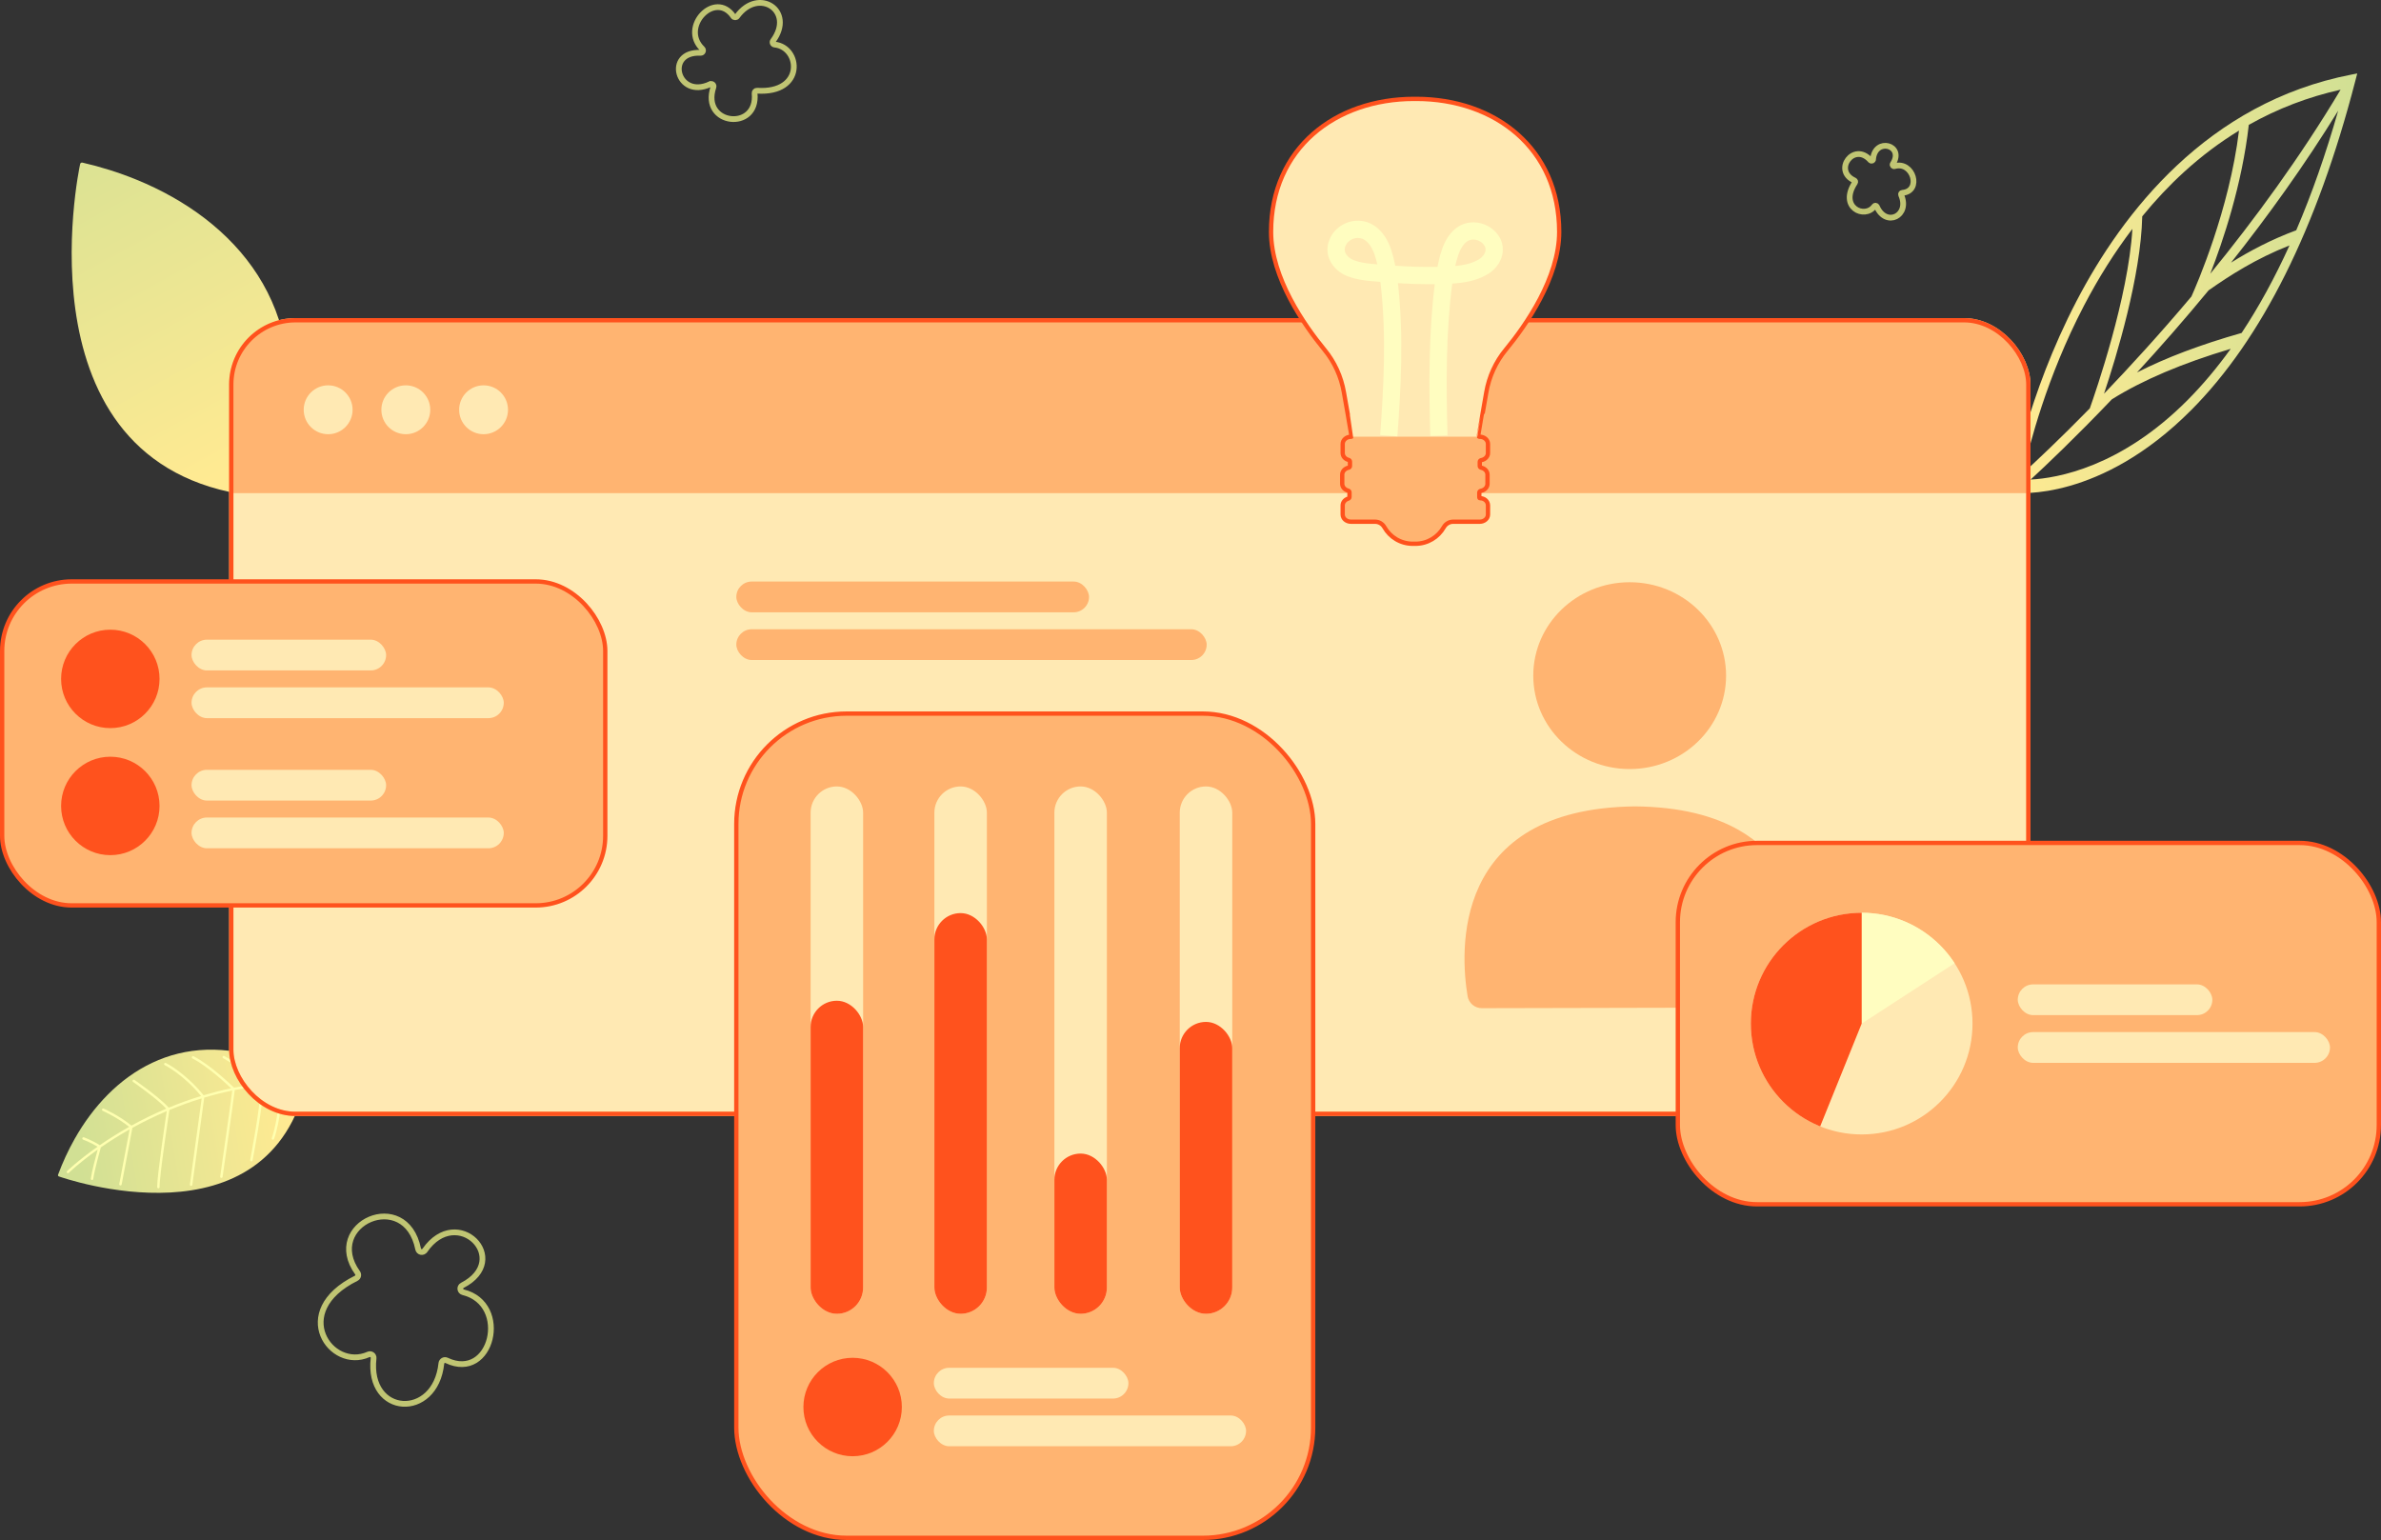 <?xml version="1.0" encoding="UTF-8"?> <svg xmlns="http://www.w3.org/2000/svg" xmlns:xlink="http://www.w3.org/1999/xlink" id="Layer_2" data-name="Layer 2" viewBox="0 0 1656.31 1071.29"><rect x="0" y="0" width="1656.31" height="1071.29" fill="#333333" stroke="none"/><defs><style> .cls-1, .cls-2, .cls-3 { fill: none; } .cls-4 { fill: url(#linear-gradient-3); } .cls-4, .cls-5, .cls-6 { fill-rule: evenodd; } .cls-7 { fill: url(#linear-gradient-2); } .cls-5 { fill: #ffffb0; } .cls-8, .cls-9 { fill: #ffb471; } .cls-8, .cls-10, .cls-2 { stroke: #ff521d; } .cls-8, .cls-10, .cls-2, .cls-3, .cls-11 { stroke-miterlimit: 10; } .cls-8, .cls-10, .cls-2, .cls-11 { stroke-width: 3px; } .cls-12 { fill: #ff521d; } .cls-10, .cls-13, .cls-11 { fill: #ffe9b3; } .cls-14 { clip-path: url(#clippath-1); } .cls-15 { fill: #fffdc0; } .cls-6 { fill: url(#linear-gradient); } .cls-3 { opacity: .8; stroke: #e3ea83; stroke-width: 4px; } .cls-11 { stroke: #ffcf7b; } .cls-16 { clip-path: url(#clippath); } </style><linearGradient id="linear-gradient" x1="198.59" y1="769.26" x2="52.69" y2="792.3" gradientUnits="userSpaceOnUse"><stop offset="0" stop-color="#ffea92"></stop><stop offset="1" stop-color="#d1e094"></stop></linearGradient><linearGradient id="linear-gradient-2" x1="1398.55" y1="197.07" x2="1639.8" y2="197.07" xlink:href="#linear-gradient"></linearGradient><linearGradient id="linear-gradient-3" x1="172.3" y1="320.13" x2="25.23" y2="50.09" xlink:href="#linear-gradient"></linearGradient><clipPath id="clippath"><circle class="cls-1" cx="1295.05" cy="712.07" r="77.1"></circle></clipPath><clipPath id="clippath-1"><path class="cls-10" d="M1047.5,243.29c14.01-17.07,37.14-50.07,37.14-81.98,0-58-44.55-92.52-99.52-92.52-.24,0-.46.01-.7.01-.23,0-.46-.01-.7-.01-54.96,0-99.52,34.52-99.52,92.52,0,31.91,23.12,64.91,37.13,81.98,7,8.52,11.65,18.71,13.53,29.58,0,0,5.46,30.75,5.36,30.87-.07.09-.47.09-.47.09-3.16,0-5.72,2.24-5.72,5.01v6.33c0,2.26,1.71,4.15,4.06,4.77.58.15.99.61.99,1.14v3.14c0,.56-.44,1.02-1.06,1.15-2.48.54-4.32,2.49-4.32,4.84v6.33c0,2.26,1.71,4.15,4.06,4.77.58.15.99.61.99,1.14v3.31c0,.51-.38.95-.93,1.12-2.21.69-3.8,2.53-3.8,4.71v6.33c0,2.77,2.56,5.01,5.72,5.01h16.78c2.7,0,5.17,1.47,6.5,3.82,3.9,6.89,11.29,11.53,19.77,11.53h1.81c8.48,0,15.87-4.65,19.77-11.53,1.33-2.35,3.8-3.82,6.5-3.82h18.51c3.16,0,5.72-2.24,5.72-5.01v-6.33c0-2.77-2.38-5.01-5.54-5.01-.39.02-.52-.33-.51-.58v-3.37c0-.59.5-1.06,1.15-1.18,2.6-.47,4.56-2.49,4.56-4.91v-6.33c0-2.34-1.84-4.3-4.32-4.84-.61-.13-1.06-.6-1.06-1.15v-2.97c0-.59.5-1.06,1.15-1.18,2.6-.47,4.56-2.49,4.56-4.91v-6.33c0-2.77-2.56-5.01-5.72-5.01,0,0-.58.07-.71-.09-.1-.13,5.27-30.87,5.27-30.87,1.88-10.86,6.54-21.05,13.53-29.58Z"></path></clipPath></defs><g id="Layer_1-2" data-name="Layer 1"><g><path class="cls-6" d="M213.1,749.81c-8.62-4.9-16.97-8.79-25.05-11.77-31.66-11.69-59.25-9.5-82.15,1.29-22.87,10.78-41.04,30.13-53.89,52.8-4.55,8.03-8.44,16.47-11.62,25.07-.18.47.06,1,.54,1.18.02,0,.05.02.08.02,2.46.87,146.37,51.44,172.57-67.58.09-.41-.11-.82-.47-1.01Z"></path><path class="cls-5" d="M46.67,814.67c-.34.33-.35.86-.03,1.2.32.34.86.35,1.2.02.06-.06,7.14-6.98,20.11-16.17-1.28,4.65-4.12,15.3-4.76,20.21-.06.47.27.89.73.95.46.06.89-.27.95-.74.75-5.76,4.67-19.85,5.26-21.95,5.69-3.94,12.4-8.23,20.05-12.54l-7.2,38c-.09.46.22.9.67.99.46.09.9-.22.99-.68l7.47-39.38c7.19-3.97,15.18-7.94,23.89-11.64-1.19,7.95-6.85,46.11-6.66,52.89.01.47.4.84.87.82.47-.01.83-.41.82-.87-.2-6.99,6.08-48.87,6.8-53.6,7.04-2.92,14.53-5.66,22.46-8.09l-8.19,59.91c-.06.47.26.9.73.96.46.06.89-.27.96-.73l8.29-60.68c6.23-1.86,12.73-3.51,19.47-4.91-1.17,9.84-8.36,59.67-8.38,59.82-.07.47.25.89.72.96.46.06.89-.26.96-.72.02-.15,7.49-51.95,8.45-60.41,5.84-1.17,11.87-2.13,18.07-2.87.17,12.66-7.3,51.4-7.33,51.51-.09.46.21.91.67,1,.46.09.91-.21,1-.68.02-.12,7.58-39.27,7.35-52.03,4-.44,8.08-.79,12.22-1.02-.32,4.67-1.97,25.53-6.22,37.48-.16.44.07.93.51,1.09.44.16.93-.07,1.09-.52,4.39-12.33,6.03-33.85,6.33-38.14,3.26-.16,6.56-.25,9.89-.27.47,0,.85-.39.85-.86,0-.47-.38-.85-.85-.85-3.49.02-6.94.12-10.35.29-5.19-5.25-17.4-12.79-17.43-12.81-.4-.25-.92-.12-1.17.28-.25.4-.12.92.27,1.17.03.02,10.5,6.49,16,11.49-3.97.24-7.88.58-11.73,1.01-1.89-1.69-12.93-11.36-26.43-18.95-.41-.23-.92-.09-1.15.32-.23.41-.09.93.32,1.16,11.66,6.55,21.45,14.67,25,17.74-5.96.73-11.77,1.68-17.4,2.81-2.3-2.24-16.45-15.77-28.12-21.87-.42-.22-.93-.06-1.15.36-.22.42-.06.93.36,1.15,10.48,5.48,23.06,17.12,26.89,20.77-6.63,1.39-13.02,3.03-19.16,4.85-13.05-15.99-26.21-22.42-26.25-22.44-.42-.21-.93-.04-1.14.38-.21.42-.04.93.38,1.14.04.02,12.59,6.15,25.25,21.45-7.95,2.43-15.48,5.18-22.54,8.11-5.88-6.87-23.73-19.28-23.79-19.31-.38-.27-.91-.17-1.18.22-.27.39-.17.92.21,1.18.05.04,17.04,11.84,23.09,18.61-8.83,3.74-16.93,7.75-24.22,11.77-8.54-7.06-19.28-11.81-19.31-11.82-.43-.19-.93,0-1.12.43-.19.43,0,.93.43,1.12.03.01,10.14,4.49,18.41,11.15-7.81,4.38-14.65,8.74-20.46,12.75-5.07-3.32-11.01-5.48-11.02-5.48-.44-.16-.93.07-1.09.51-.16.44.06.93.5,1.09.02,0,5.34,1.94,10.1,4.94-13.67,9.59-21.13,16.89-21.2,16.95Z"></path></g><path class="cls-7" d="M1524.29,285.28c49.14-49.36,87.51-126.28,114.06-228.63l1.44-5.55-3.91.76c-100.48,19.46-159.51,96.41-191.35,157.53-34.42,66.1-44.9,126.64-45.33,129.18l-.66,3.91,2.59.3c2.41.28,59.86,6.09,123.15-57.5ZM1559.37,231.61c-28.58,8.11-52.61,17.18-72.78,27.49,15.62-16.97,32.5-36.15,49.79-57.12,14.77-10.37,32.86-22.01,56.28-31.25-10.21,22.46-21.31,42.77-33.3,60.87ZM1628.2,62.39c-27.95,46.79-59.81,90.22-90.65,128.05,8.86-22.76,22.12-62.09,26.79-103.58,19.98-11.28,41.32-19.45,63.86-24.47ZM1626.53,76.99c-8.63,30.24-18.37,58-29.19,83.2-17.76,6.59-32.63,14.56-45.36,22.52,25.43-32.07,51.16-67.73,74.55-105.72ZM1557.53,90.86c-6.72,55.22-29.49,107.39-33.11,115.43-21.76,25.85-42.62,48.65-60.79,67.6,8.57-25.65,25.69-81.81,26.59-123.39,9.2-11.27,18.91-21.59,29.1-30.88,12.06-11,24.81-20.59,38.2-28.76ZM1483.37,159.21c-2.81,47.76-25.7,113.83-29.63,124.88-21.35,21.81-37.97,37.34-46.34,44.98,4.16-19.02,16.28-66.61,42.25-116.36,10.2-19.54,21.48-37.41,33.73-53.5ZM1412.59,333.61c11.07-10.21,31.37-29.48,56.48-55.8,21.21-13.32,49-25.13,82.69-35.16-9.48,13.18-19.46,25.07-29.95,35.62-46.56,46.82-90.86,54.39-109.22,55.34Z"></path><path class="cls-4" d="M179.31,191.45c-19.41-30.34-50.07-52.47-84.45-66.49-12.18-4.97-24.8-8.92-37.54-11.84-.7-.16-1.4.27-1.57.97,0,.04-.01.07-.02.11-.78,3.63-45.93,216.2,127.01,231.47.6.05,1.14-.31,1.34-.85,5.34-13.07,9.32-25.59,12.06-37.54,10.73-46.87,2.6-85.44-16.83-115.83Z"></path><g><rect class="cls-11" x="160.88" y="222.78" width="1250.11" height="552.08" rx="44.73" ry="44.73"></rect><path class="cls-9" d="M205.61,222.78h1160.64c24.69,0,44.73,20.04,44.73,44.73v75.53H160.88v-75.53c0-24.69,20.04-44.73,44.73-44.73Z"></path><rect class="cls-2" x="160.88" y="222.78" width="1250.11" height="552.08" rx="44.73" ry="44.73"></rect><circle class="cls-13" cx="228.27" cy="285.06" r="17"></circle><circle class="cls-13" cx="282.3" cy="285.06" r="17"></circle><circle class="cls-13" cx="336.39" cy="285.06" r="17"></circle></g><g><ellipse class="cls-9" cx="1133.66" cy="470.01" rx="67.06" ry="64.98"></ellipse><path class="cls-9" d="M1137.05,560.97c-128.17,1.61-121.13,101.94-116.14,131.99.81,4.85,5,8.4,9.92,8.39l106.55-.24,106.55-.24c4.92-.01,9.1-3.58,9.89-8.44,4.85-30.07,11.41-130.43-116.77-131.47Z"></path></g><g><rect class="cls-8" x="1.5" y="404.49" width="419.54" height="225.36" rx="48.38" ry="48.38"></rect><circle class="cls-12" cx="76.74" cy="472.28" r="34.24"></circle><g><rect class="cls-13" x="133.24" y="444.99" width="135.36" height="21.4" rx="10.7" ry="10.7"></rect><rect class="cls-13" x="133.24" y="478.18" width="217.2" height="21.4" rx="10.7" ry="10.7"></rect></g><g><rect class="cls-13" x="133.24" y="535.52" width="135.36" height="21.4" rx="10.7" ry="10.7"></rect><rect class="cls-13" x="133.24" y="568.71" width="217.2" height="21.4" rx="10.7" ry="10.7"></rect></g><circle class="cls-12" cx="76.74" cy="560.65" r="34.24"></circle></g><g><rect class="cls-8" x="1167.16" y="586.39" width="487.64" height="251.37" rx="55.09" ry="55.09"></rect><g class="cls-16"><circle class="cls-13" cx="1295.05" cy="712.07" r="77.1"></circle><polygon class="cls-15" points="1372.15 662 1295.05 712.07 1295.05 617.14 1380.7 617.14 1372.15 662"></polygon><polygon class="cls-12" points="1246.89 831.35 1295.05 712.07 1295.05 609.87 1176.16 624.43 1246.89 831.35"></polygon></g><g><rect class="cls-13" x="1403.63" y="684.78" width="135.36" height="21.4" rx="10.7" ry="10.7"></rect><rect class="cls-13" x="1403.63" y="717.97" width="217.2" height="21.4" rx="10.7" ry="10.7"></rect></g></g><g><rect class="cls-8" x="512.21" y="496.41" width="401.27" height="573.39" rx="76.78" ry="76.78"></rect><rect class="cls-13" x="563.9" y="547.09" width="36.52" height="366.85" rx="18.26" ry="18.26"></rect><rect class="cls-12" x="563.9" y="696.17" width="36.52" height="217.78" rx="18.26" ry="18.26"></rect><rect class="cls-13" x="649.99" y="547.09" width="36.52" height="366.85" rx="18.26" ry="18.26"></rect><rect class="cls-12" x="649.99" y="635.2" width="36.52" height="278.74" rx="18.26" ry="18.26"></rect><rect class="cls-13" x="733.47" y="547.09" width="36.52" height="366.85" rx="18.26" ry="18.26"></rect><rect class="cls-12" x="733.47" y="802.48" width="36.52" height="111.46" rx="18.26" ry="18.26"></rect><rect class="cls-13" x="820.68" y="547.09" width="36.52" height="366.85" rx="18.26" ry="18.26"></rect><rect class="cls-12" x="820.68" y="710.89" width="36.52" height="203.05" rx="18.26" ry="18.26"></rect><g><circle class="cls-12" cx="593.12" cy="978.79" r="34.24"></circle><g><rect class="cls-13" x="649.61" y="951.5" width="135.36" height="21.4" rx="10.7" ry="10.7"></rect><rect class="cls-13" x="649.61" y="984.69" width="217.2" height="21.4" rx="10.7" ry="10.7"></rect></g></g></g><g><rect class="cls-9" x="512.21" y="404.55" width="245.36" height="21.4" rx="10.7" ry="10.7"></rect><rect class="cls-9" x="512.21" y="437.74" width="327.2" height="21.4" rx="10.7" ry="10.7"></rect></g><path class="cls-3" d="M494.02,58.55c-23.01,10.81-31.73-22.99-6.68-21.81,1.52.07,2.3-1.77,1.2-2.83-15.72-15.1,8.87-41,21.56-22.57.64.93,2.01.91,2.68,0,14.89-20.51,40.39-3.81,24.97,17.07-.75,1.02-.12,2.47,1.14,2.6,18.12,1.87,21.07,34.21-12.24,32.09-1.01-.06-1.82.8-1.72,1.81,2.62,26.62-37.62,22.33-28.64-4.33.46-1.38-.93-2.64-2.25-2.02Z"></path><path class="cls-3" d="M1302.95,110.88c1.33-15.71,22.18-9.91,13.78,3.17-.51.8.24,1.78,1.15,1.52,12.98-3.76,19.27,17.47,5.44,18.58-.7.06-1.11.8-.83,1.44,6.4,14.36-10.48,22.88-16.91,8.12-.31-.72-1.29-.83-1.75-.19-6.63,9.15-24.91.71-13.44-16.52.35-.52.14-1.23-.44-1.49-15.11-6.84-.33-27.13,11.21-14.04.6.68,1.7.32,1.78-.58Z"></path><g><g><path class="cls-13" d="M1047.5,243.29c14.01-17.07,37.14-50.07,37.14-81.98,0-58-44.55-92.52-99.52-92.52-.24,0-.46.01-.7.01-.23,0-.46-.01-.7-.01-54.96,0-99.52,34.52-99.52,92.52,0,31.91,23.12,64.91,37.13,81.98,7,8.52,11.65,18.71,13.53,29.58,0,0,5.46,30.75,5.36,30.87-.07.09-.47.09-.47.09-3.16,0-5.72,2.24-5.72,5.01v6.33c0,2.26,1.71,4.15,4.06,4.77.58.15.99.61.99,1.14v3.14c0,.56-.44,1.02-1.06,1.15-2.48.54-4.32,2.49-4.32,4.84v6.33c0,2.26,1.71,4.15,4.06,4.77.58.15.99.61.99,1.14v3.31c0,.51-.38.95-.93,1.12-2.21.69-3.8,2.53-3.8,4.71v6.33c0,2.77,2.56,5.01,5.72,5.01h16.78c2.7,0,5.17,1.47,6.5,3.82,3.9,6.89,11.29,11.53,19.77,11.53h1.81c8.48,0,15.87-4.65,19.77-11.53,1.33-2.35,3.8-3.82,6.5-3.82h18.51c3.16,0,5.72-2.24,5.72-5.01v-6.33c0-2.77-2.38-5.01-5.54-5.01-.39.02-.52-.33-.51-.58v-3.37c0-.59.5-1.06,1.15-1.18,2.6-.47,4.56-2.49,4.56-4.91v-6.33c0-2.34-1.84-4.3-4.32-4.84-.61-.13-1.06-.6-1.06-1.15v-2.97c0-.59.5-1.06,1.15-1.18,2.6-.47,4.56-2.49,4.56-4.91v-6.33c0-2.77-2.56-5.01-5.72-5.01,0,0-.58.07-.71-.09-.1-.13,5.27-30.87,5.27-30.87,1.88-10.86,6.54-21.05,13.53-29.58Z"></path><g class="cls-14"><path class="cls-13" d="M1047.5,243.29c14.01-17.07,37.14-50.07,37.14-81.98,0-58-44.55-92.52-99.52-92.52-.24,0-.46.01-.7.01-.23,0-.46-.01-.7-.01-54.96,0-99.52,34.52-99.52,92.52,0,31.91,23.12,64.91,37.13,81.98,7,8.52,11.65,18.71,13.53,29.58,0,0,5.46,30.75,5.36,30.87-.07.09-.47.09-.47.09-3.16,0-5.72,2.24-5.72,5.01v6.33c0,2.26,1.71,4.15,4.06,4.77.58.15.99.61.99,1.14v3.14c0,.56-.44,1.02-1.06,1.15-2.48.54-4.32,2.49-4.32,4.84v6.33c0,2.26,1.71,4.15,4.06,4.77.58.15.99.61.99,1.14v3.31c0,.51-.38.95-.93,1.12-2.21.69-3.8,2.53-3.8,4.71v6.33c0,2.77,2.56,5.01,5.72,5.01h16.78c2.7,0,5.17,1.47,6.5,3.82,3.9,6.89,11.29,11.53,19.77,11.53h1.81c8.48,0,15.87-4.65,19.77-11.53,1.33-2.35,3.8-3.82,6.5-3.82h18.51c3.16,0,5.72-2.24,5.72-5.01v-6.33c0-2.77-2.38-5.01-5.54-5.01-.39.02-.52-.33-.51-.58v-3.37c0-.59.5-1.06,1.15-1.18,2.6-.47,4.56-2.49,4.56-4.91v-6.33c0-2.34-1.84-4.3-4.32-4.84-.61-.13-1.06-.6-1.06-1.15v-2.97c0-.59.5-1.06,1.15-1.18,2.6-.47,4.56-2.49,4.56-4.91v-6.33c0-2.77-2.56-5.01-5.72-5.01,0,0-.58.07-.71-.09-.1-.13,5.27-30.87,5.27-30.87,1.88-10.86,6.54-21.05,13.53-29.58ZM984.42,303.8c.23,0,.46.02.7.02h-1.4c.24,0,.46-.02.7-.02Z"></path><rect class="cls-9" x="874.91" y="303.8" width="238.54" height="172.25"></rect></g><path class="cls-2" d="M1047.5,243.29c14.01-17.07,37.14-50.07,37.14-81.98,0-58-44.55-92.52-99.52-92.52-.24,0-.46.01-.7.01-.23,0-.46-.01-.7-.01-54.96,0-99.52,34.52-99.52,92.52,0,31.91,23.12,64.91,37.13,81.98,7,8.52,11.65,18.71,13.53,29.58,0,0,5.46,30.75,5.36,30.87-.07.09-.47.09-.47.09-3.16,0-5.72,2.24-5.72,5.01v6.33c0,2.26,1.71,4.15,4.06,4.77.58.15.99.61.99,1.14v3.14c0,.56-.44,1.02-1.06,1.15-2.48.54-4.32,2.49-4.32,4.84v6.33c0,2.26,1.71,4.15,4.06,4.77.58.15.99.61.99,1.14v3.31c0,.51-.38.95-.93,1.12-2.21.69-3.8,2.53-3.8,4.71v6.33c0,2.77,2.56,5.01,5.72,5.01h16.78c2.7,0,5.17,1.47,6.5,3.82,3.9,6.89,11.29,11.53,19.77,11.53h1.81c8.48,0,15.87-4.65,19.77-11.53,1.33-2.35,3.8-3.82,6.5-3.82h18.51c3.16,0,5.72-2.24,5.72-5.01v-6.33c0-2.77-2.38-5.01-5.54-5.01-.39.02-.52-.33-.51-.58v-3.37c0-.59.5-1.06,1.15-1.18,2.6-.47,4.56-2.49,4.56-4.91v-6.33c0-2.34-1.84-4.3-4.32-4.84-.61-.13-1.06-.6-1.06-1.15v-2.97c0-.59.5-1.06,1.15-1.18,2.6-.47,4.56-2.49,4.56-4.91v-6.33c0-2.77-2.56-5.01-5.72-5.01,0,0-.58.07-.71-.09-.1-.13,5.27-30.87,5.27-30.87,1.88-10.86,6.54-21.05,13.53-29.58Z"></path></g><path class="cls-15" d="M972.07,303.53l-11.97-.88c2.35-32.02,4.5-69.19.32-105.14-.06-.46-.12-.93-.18-1.41-2.57-.21-5.2-.45-7.89-.69-4.12-.44-9.34-1.16-14.04-2.92-5.98-2.02-10.96-6.37-13.32-11.66-2.05-4.58-2.08-9.66-.09-14.31,3.42-8.52,12.89-14.02,22.12-12.82,9.13.99,16.82,8.33,20.57,19.65,1.29,3.72,2.25,7.63,3.01,11.5,9.92.67,19.3.99,29.35.82.73-3.81,1.66-7.7,2.92-11.47,3.66-11.36,10.85-18.45,19.72-19.4,7.09-.84,14.52,2.24,18.93,7.86,3.36,4.17,4.62,9.35,3.53,14.51-1.25,5.88-5.5,11.21-11.38,14.27-7.25,4.03-15.59,5.32-23.43,5.84,0,.03,0,.07-.01.1-4.51,34.59-4.25,71.16-3.29,105.53l-12,.33c-.95-34.23-1.22-70.67,3.15-105.56-8.76.09-17.04-.18-25.64-.71,4.17,36.76,2,74.24-.37,106.53ZM1024.87,166.67c-.3,0-.6.02-.9.05h-.1c-5.61.59-8.59,8.04-9.61,11.22-.77,2.32-1.41,4.72-1.95,7.14,5.55-.54,11.09-1.65,15.57-4.16l.19-.1c2.72-1.4,4.72-3.75,5.23-6.14.35-1.64-.04-3.13-1.19-4.56-1.66-2.11-4.57-3.46-7.24-3.46ZM944.45,165.54c-3.54,0-7.18,2.3-8.44,5.49l-.08.19c-.7,1.61-.7,3.15,0,4.72,1.02,2.27,3.42,4.27,6.27,5.21l.25.09c3.45,1.31,7.73,1.89,11.08,2.24,1.55.14,3.08.28,4.59.41-.53-2.28-1.15-4.53-1.89-6.67-.87-2.61-4.1-10.92-10.54-11.58l-.18-.02c-.35-.05-.7-.07-1.05-.07Z"></path></g><path class="cls-3" d="M295.51,869.87c22.7-32.62,60.92,6.32,26.09,24.3-2.12,1.09-1.72,4.19.59,4.77,33.08,8.15,20.05,62.44-11.54,47.41-1.6-.76-3.44.34-3.62,2.1-4.14,39.4-51.7,36.73-47.15-3.6.22-1.96-1.77-3.43-3.57-2.63-26,11.63-55.27-29.85-8.51-53,1.42-.7,1.84-2.51.92-3.79-24.36-33.98,33.47-59.63,42.16-16.53.45,2.23,3.32,2.84,4.62.97Z"></path></g></svg> 